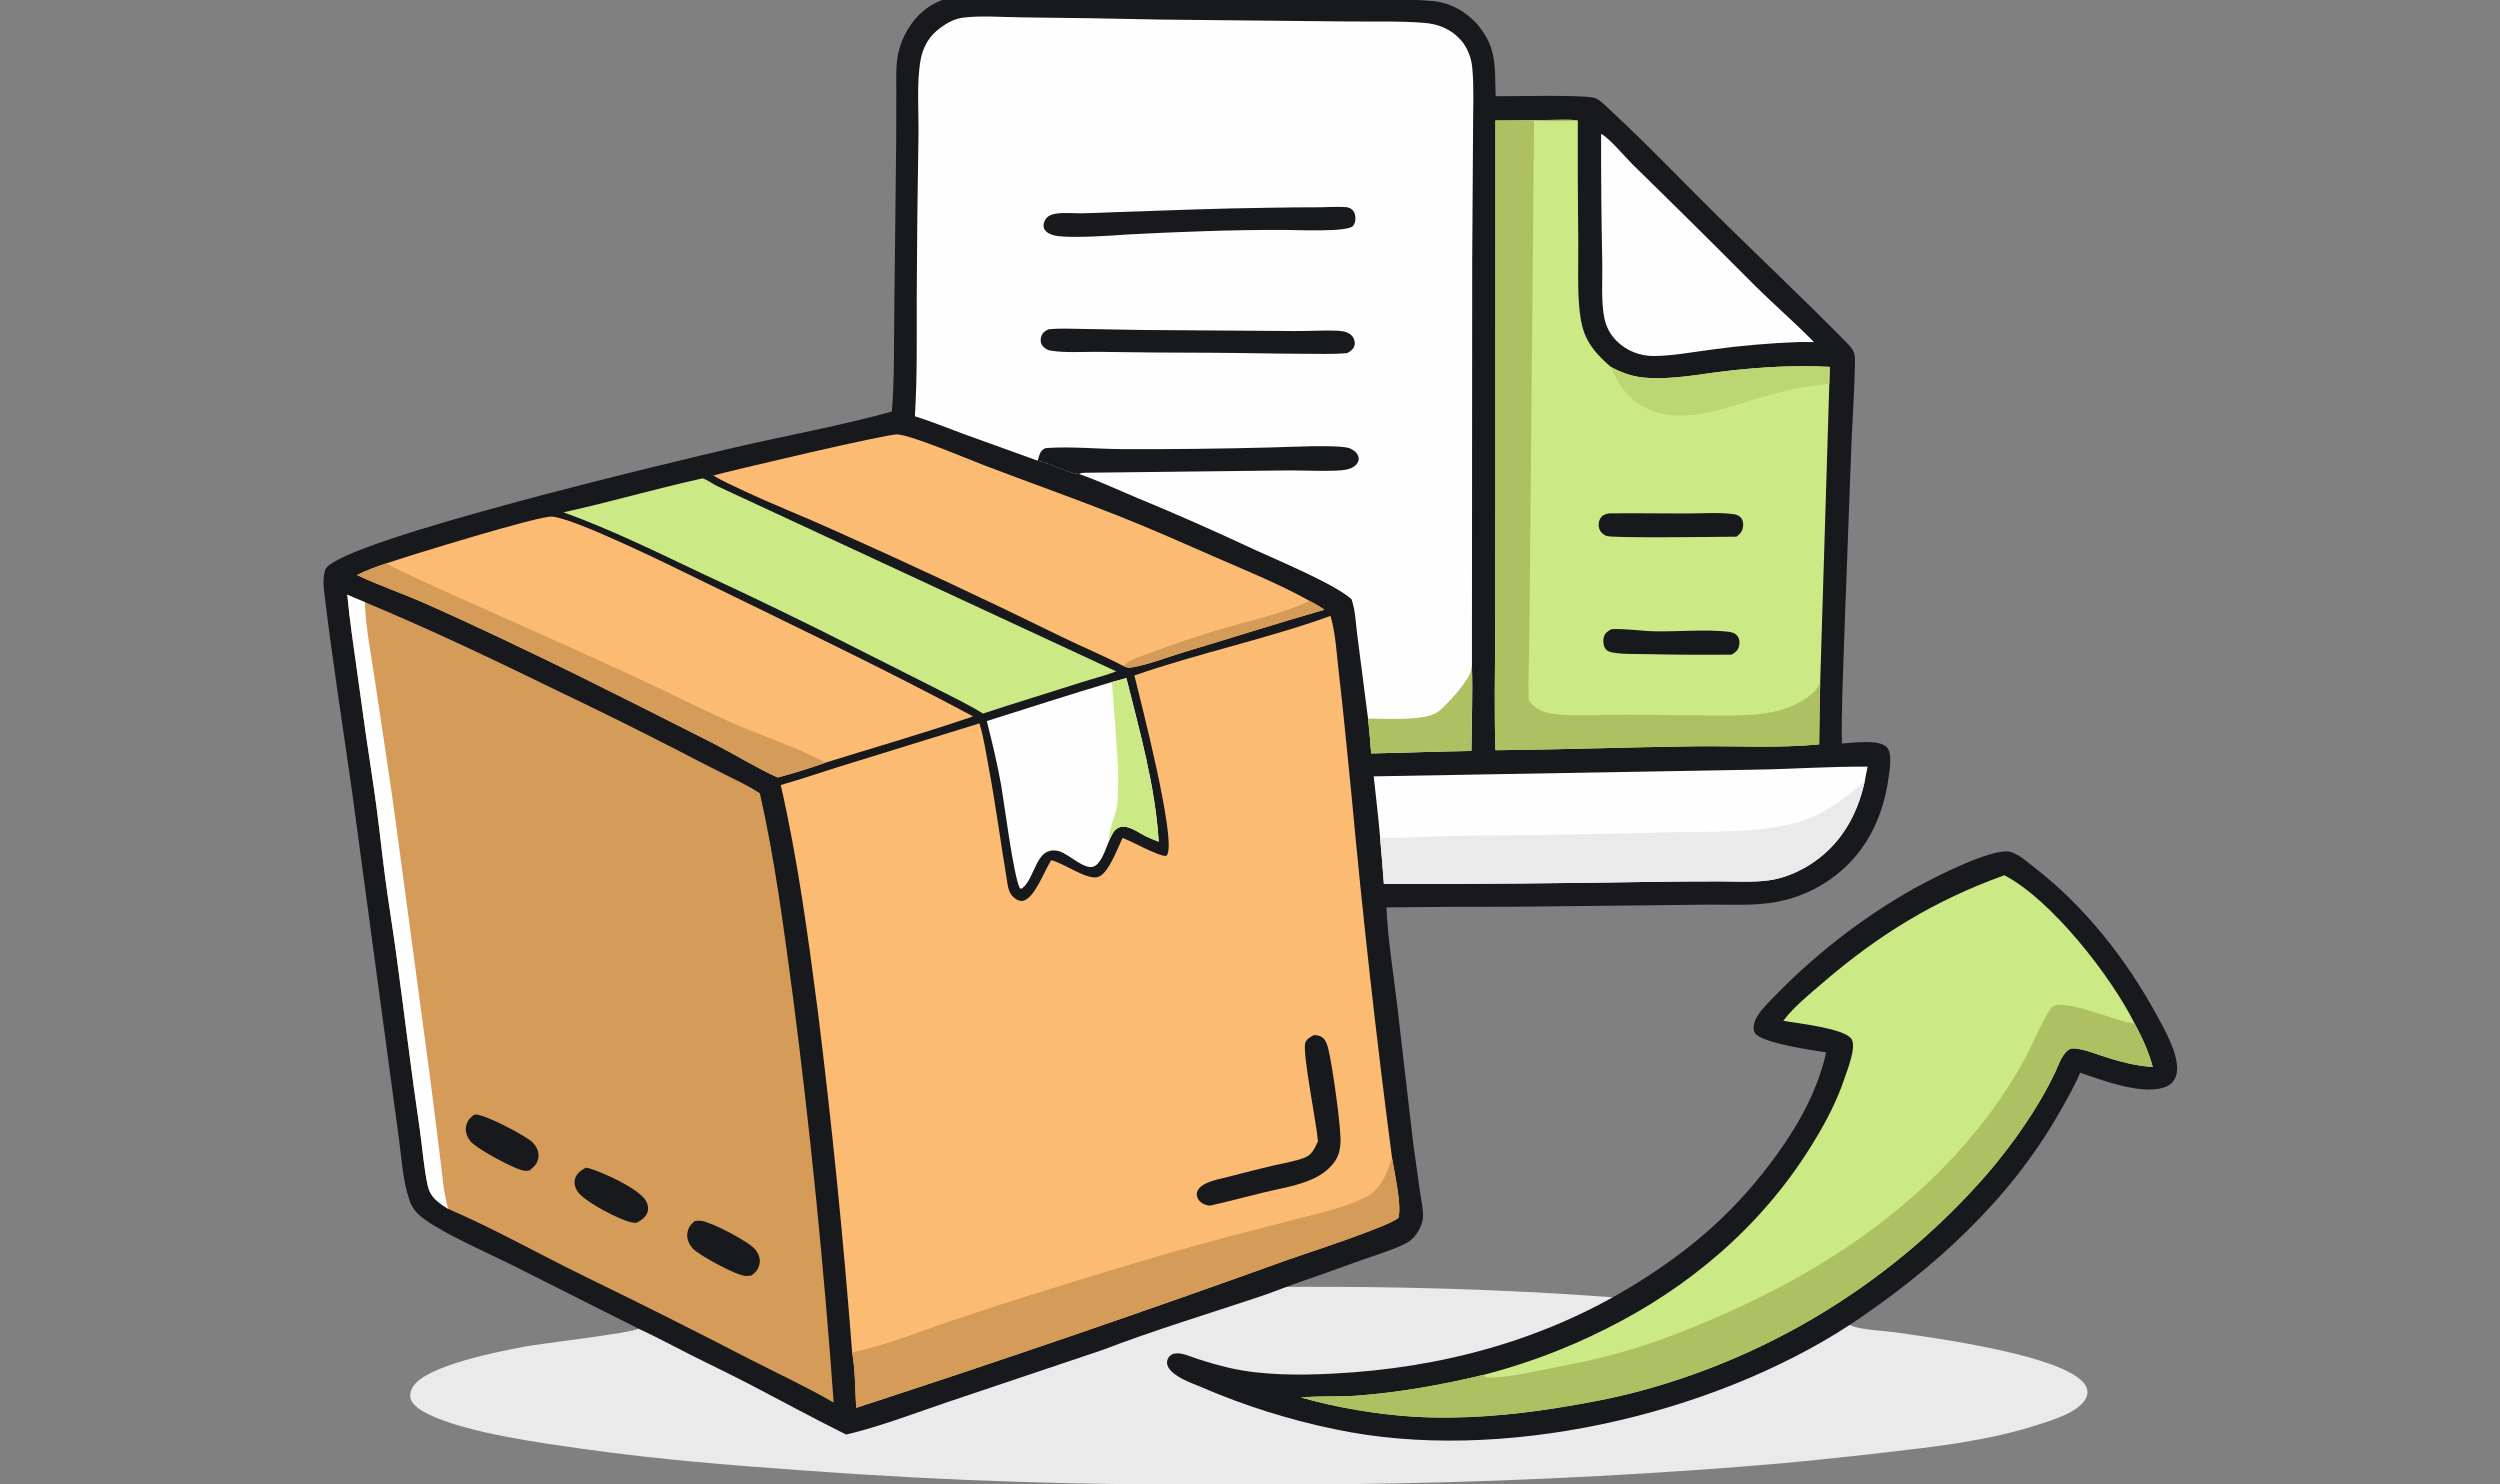 <?xml version="1.0" encoding="UTF-8"?>
<svg id="Ebene_1" data-name="Ebene 1" xmlns="http://www.w3.org/2000/svg" viewBox="0 0 1271.33 754.78">
  <rect x="0" y="0" width="1271.33" height="754.78" fill="#808080" stroke="none"/>
  <defs>
    <style>
      .cls-1 {
        fill: #bbd672;
      }

      .cls-2 {
        fill: #17191d;
      }

      .cls-3 {
        fill: #fcbb73;
      }

      .cls-4 {
        fill: #d59b58;
      }

      .cls-5 {
        fill: #fefefe;
      }

      .cls-6 {
        fill: #cbea86;
      }

      .cls-7 {
        fill: #eaeaea;
      }

      .cls-8 {
        fill: #adc163;
      }
    </style>
  </defs>
  <path class="cls-7" d="M940.7,673.74c.21.11.42.22.63.33,4.4,2.15,16.58,2.63,21.82,3.38,16.95,2.44,91.91,12.04,97.97,28.27.62,1.65.56,3.36-.18,4.96-3.42,7.47-17.07,11.39-24.34,13.77-25.47,8.33-53.1,11.33-79.64,14.37-22.07,2.53-44.03,4.86-66.18,6.62-68.69,5.45-137.48,8.56-206.39,9.31-18.47.25-36.97-.03-55.44.03-36.66.37-73.32-.02-109.96-1.18-36.65-1.16-73.25-3.09-109.82-5.78-37.17-2.65-74.2-5.61-111.12-10.79-22.08-3.1-61.37-8.36-80.63-18.07-3.14-1.58-7.42-4.05-8.55-7.59-.66-2.07.02-4.44,1.15-6.23,6.83-10.8,43.67-17.82,56.27-20.25,9.23-1.78,54.36-6.86,58.44-9.23,229.59-26.77,448.82-29.27,615.97-1.92Z"/>
  <g>
    <path class="cls-2" d="M453.55,209.23c1.31-16.15.98-32.76,1.2-48.96l.98-87.7.08-26.24c0-6.31-.33-13.03.97-19.23,1.65-7.87,6.35-16.1,12.5-21.31,5.46-4.62,12.21-7.25,19.28-8.07,12.49-1.45,26.13-.36,38.72-.12l58.54.82,95.36,1.33c15.76.22,32.23-.63,47.92.83,8.67.81,17.19,5.81,22.71,12.46,9.74,11.75,8.22,21.74,8.78,35.9,8.54.1,45.14-.92,50.49.94,2.66.92,5.98,4.44,8.02,6.34,18.85,17.45,36.66,36.2,54.95,54.24,21.42,21.13,43.43,41.82,64.51,63.28,4.4,4.48,4.88,5.35,4.75,11.57-.3,14.38-1.33,28.75-1.91,43.12l-3.59,97.29c-.56,17.34-1.43,35.02-1.16,52.36,5.67-.24,18.84-2.34,22.89,1.96,2.86,3.05,1.43,10.9.95,14.69-2.49,19.74-10.89,37.93-26.88,50.33-1.09.85-2.21,1.67-3.35,2.46-1.14.79-2.3,1.54-3.49,2.26-1.19.72-2.39,1.4-3.62,2.04-1.23.64-2.47,1.25-3.73,1.82-1.26.57-2.54,1.1-3.83,1.6-1.29.49-2.6.95-3.92,1.37-1.32.42-2.65.79-4,1.13-1.34.34-2.7.63-4.06.89-11.41,2.11-23.47,1.34-35.05,1.4l-36.16.42-62.87.65c-21.5-.04-43,.08-64.5.35.79,16.59,3.54,33.35,5.5,49.83l8.13,70.08c1.13,8.42,2.31,16.84,3.54,25.26.57,4,1.67,8.63,1.41,12.67-.21,3.33-2.48,7.58-4.72,9.99-1.55,1.67-3.43,2.83-5.48,3.78-6.59,3.06-13.82,5.19-20.67,7.62-9.7,3.43-19.32,7.02-29.07,10.32-7.85,2.67-15.51,5.86-23.37,8.48-26.6,8.87-53.58,17.04-79.78,27.07l-78.74,26.48c-16.9,5.72-34.12,12.38-51.48,16.5-16.91-8.4-33.49-17.46-50.24-26.16-9.52-4.94-19.23-9.51-28.8-14.35-8.83-4.47-17.53-9.18-26.52-13.33l-65.3-32.84c-11.9-5.9-33.25-15.27-43.47-22.74-4.04-2.96-6.14-5.17-7.81-9.99-3.36-9.69-3.92-21.27-5.34-31.4l-8.43-62.25-15.06-111.77c-4.88-34.66-10.39-69.36-14.52-104.11-.31-2.62-.41-5.28-.05-7.9.15-1.1.39-2.73,1.04-3.66,10.35-14.88,179.43-54.87,207.75-61.46,26.55-6.18,53.76-11,80.01-18.3Z"/>
    <path class="cls-3" d="M576.88,343.49c32.53-11.3,67.38-18.6,99.73-30.28,2.62,8.98,3.03,18.76,4.13,28.03,2.49,20.95,4.38,41.87,6.52,62.85,5.7,61.73,12.58,123.33,20.64,184.79,1.14,7.21,5.06,24.12,3.23,30.4-4.17,4.23-48.06,18.45-55.79,21.2-72.92,26.3-146.24,51.44-219.95,75.44-.55-9.08-.44-19.28-2.05-28.2-4.46-57.92-10.27-115.7-17.43-173.35-5-38.44-10.23-77.36-18.88-115.17,9.96-2.78,19.73-6.21,29.61-9.28l71.43-22.06c2.21,7.16,3.31,14.86,4.68,22.23,3.53,18.96,6.08,37.98,9.21,56.98.65,3.92.89,7.57,4.44,9.98,1.13.77,2.49,1.36,3.87,1.04,5.91-1.36,10.76-15.14,14-20.14.12-.18.23-.35.35-.53,6.02,1.35,18.51,10.52,23.96,8.5,5.29-1.96,9.93-14.99,12.27-19.8,5.03,1.82,18.25,9.39,22.23,9.17.14-.17.29-.33.41-.51,4.93-7.52-13.52-78.51-16.61-91.3Z"/>
    <path class="cls-4" d="M707.9,588.88c1.14,7.21,5.06,24.12,3.23,30.4-4.17,4.23-48.06,18.45-55.79,21.2-72.92,26.3-146.24,51.44-219.95,75.44-.55-9.08-.44-19.28-2.05-28.2,16.72-3.39,34.67-10.73,50.99-16.22,25.46-8.56,51.26-16.62,76.97-24.41,21.57-6.54,43.32-13,65.12-18.67l35.05-9.03c11.38-2.96,23.45-5.6,33.93-11.07,6.85-3.57,10.31-12.49,12.49-19.44Z"/>
    <path class="cls-2" d="M668.29,526.36c1.36.09,2.66.24,3.85.98,2.07,1.28,2.86,4.14,3.41,6.35,1.96,7.87,6.58,40.22,6.13,47.52-.2,3.29-.8,6.17-2.61,8.97-2.6,4.02-6.64,7.04-10.92,9.08-7.76,3.69-17.23,5.14-25.56,7.16-9.11,2.21-18.18,4.66-27.33,6.71-.94-.1-1.85-.33-2.72-.67-1.54-.6-3.03-1.82-3.6-3.41-.48-1.31-.5-2.45.15-3.71.84-1.63,2.55-2.76,4.16-3.53,3.56-1.72,8.04-2.49,11.88-3.49,7.62-2.02,15.28-3.93,22.95-5.73,4.95-1.16,10.35-2,15.1-3.78,4.08-1.53,5.33-4.75,7.04-8.45-.63-8.74-8.09-45.4-6.44-50.02.78-2.2,2.56-3.01,4.51-4Z"/>
    <path class="cls-5" d="M465.24,211.69c1.26-19.98.91-40.37.95-60.39.1-27.04.39-54.07.86-81.1.3-12.43-1.08-28.04,1.15-39.97,1.01-5.39,3.63-10.64,7.79-14.28,3.66-3.2,8.58-6.3,13.45-6.93,9.63-1.24,20.34-.27,30.07-.19,23.83.23,47.66.61,71.49,1.14l92.44.93c13.52.19,27.46-.33,40.93.74,7.27.58,13.9,3.34,18.73,8.98,3.35,3.92,5.16,9.01,5.62,14.11.91,9.99.37,20.36.38,30.4l-.44,67.63-.14,205.74c.46,14.38-.14,28.99-.26,43.39-17,.23-33.99.93-50.98,1.25-.41-5.92-.94-11.83-1.59-17.73l-5.49-42.57c-.8-5.91-.9-12.53-2.94-18.16-8.84-7.82-37.37-19.69-49.66-25.32-19.98-9.38-40.18-18.28-60.59-26.69-9.36-3.94-18.69-8.3-28.27-11.64-7.5-.81-13.77-5.41-21.08-6.76l-37.33-13.46c-8.33-3.05-16.6-6.46-25.06-9.13Z"/>
    <path class="cls-2" d="M527.64,234.29c.27-.83.55-1.65.81-2.48.48-1.58,1.03-2.76,2.56-3.62.64-.36,1.58-.38,2.29-.42,12.36-.73,25.22.57,37.65.63,25.11.09,50.21-.2,75.3-.85,7.32-.14,34.98-1.67,40.2.46,1.75.71,3.52,2.05,4.23,3.86.5,1.25.28,2.31-.34,3.46-1.09,2.03-3.7,3.08-5.83,3.51-5.68,1.14-22.4.31-29.4.38l-102.67,1.18c-1.29.02-2.59-.05-3.72.65-7.5-.81-13.77-5.41-21.08-6.76Z"/>
    <path class="cls-8" d="M695.67,365.42c9.13-.07,28.61,1.49,35.56-3.42,4.22-2.97,16.44-16.67,16.9-21.36.15-1.5-.24.01.2-1.55.06-.2.12-.39.18-.59.46,14.38-.14,28.99-.26,43.39-17,.23-33.99.93-50.98,1.25-.41-5.92-.94-11.83-1.59-17.73Z"/>
    <path class="cls-2" d="M533.06,167.48c6.01-.64,12.3-.26,18.35-.19,12.25.13,24.51.53,36.76.57l70.45.49c7.27.08,14.64-.5,21.88-.14,2.48.12,5.65.73,7.25,2.85.99,1.31,1.47,3.05,1.04,4.67-.51,1.92-2.12,2.94-3.74,3.84-7.12.63-14.46.35-21.61.34-15.81-.02-31.6-.47-47.41-.52-19.07-.02-38.14-.17-57.21-.46-7.96-.11-17.09.64-24.86-.68-1.54-.26-3.26-1.45-4.08-2.79-.82-1.33-.81-2.8-.38-4.25.6-2.06,1.81-2.71,3.57-3.73Z"/>
    <path class="cls-2" d="M645.93,105.64c8.43-.21,16.88-.16,25.31-.23,4.25-.04,8.71-.39,12.94-.11,1.09.07,2.19.39,3.08,1.04,1.12.81,1.68,2.02,1.91,3.34.3,1.76.08,3.75-1.08,5.18-2.72,3.34-29.31,2.07-34.92,2.05-26.73-.07-53.18.95-79.88,2.33-8.29.65-27.42,1.86-35.31.82-2-.26-4.15-.81-5.72-2.14-.97-.82-1.64-1.94-1.61-3.24.02-1.46.79-3.14,1.86-4.15,1.34-1.26,3.29-1.74,5.07-1.97,4.07-.52,8.49-.04,12.61-.09,5.9-.08,11.8-.41,17.7-.61,26.04-.89,51.99-1.92,78.06-2.23Z"/>
    <path class="cls-4" d="M176.59,302.41c2.92,1.37,5.97,2.55,8.95,3.8,33.52,13.96,66.12,29.52,98.74,45.44,20.16,9.63,40.17,19.54,60.03,29.75,7.83,4.11,15.71,8.14,23.63,12.09,6.19,3.11,12.75,6.08,18.49,9.97,7.7,34.03,12.18,68.91,16.82,103.46,8.85,68.59,15.75,137.37,20.7,206.35-13.82-8.02-28.55-14.83-42.78-22.12-27.75-14.36-55.68-28.37-83.78-42.04-23.14-11.26-45.84-24.18-69.46-34.33-1.8-1.09-3.64-2.31-5.25-3.66-2.77-2.33-4.41-4.72-5.19-8.25-2.05-9.3-2.65-19.21-4.05-28.66-4.41-29.83-7.93-59.79-12.03-89.66-1.8-13.11-3.97-26.16-5.68-39.28-1.89-14.47-3.32-29.01-5.47-43.45-3.03-19.83-5.88-39.68-8.56-59.56-1.85-13.26-3.87-26.52-5.12-39.85Z"/>
    <path class="cls-5" d="M176.59,302.41c2.92,1.37,5.97,2.55,8.95,3.8.43,13.23,3.21,26.8,5.13,39.92,3.76,25.64,7.89,51.34,11.27,77.02l16.94,126.06,5.12,40.84c1.03,8.17,1.59,16.83,3.95,24.72-1.8-1.09-3.64-2.31-5.25-3.66-2.77-2.33-4.41-4.72-5.19-8.25-2.05-9.3-2.65-19.21-4.05-28.66-4.41-29.83-7.93-59.79-12.03-89.66-1.8-13.11-3.97-26.16-5.68-39.28-1.89-14.47-3.32-29.01-5.47-43.45-3.03-19.83-5.88-39.68-8.56-59.56-1.85-13.26-3.87-26.52-5.12-39.85Z"/>
    <path class="cls-2" d="M353.23,620.96c1.15-.14,2.28-.26,3.44-.11,5.3.7,24.55,10.68,27.6,14.78,1.43,1.93,2.44,4.35,2.03,6.78-.47,2.82-1.85,4.52-4.09,6.17-.98.2-2.02.34-3.03.3-4.58-.18-23.72-10.52-26.86-13.96-1.78-1.95-3.02-4.51-2.84-7.2.2-2.98,1.59-4.86,3.76-6.76Z"/>
    <path class="cls-2" d="M241.14,566.84c.36-.02.72-.03,1.09-.03,4.62.04,25.57,10.93,28.75,14.26,1.75,1.84,3.04,4.33,2.88,6.93-.21,3.38-2.07,5.19-4.54,7.22-.8.11-1.6.22-2.41.16-4.73-.36-24.73-11.32-27.7-15.04-1.59-1.99-2.67-4.58-2.27-7.16.47-3.03,1.85-4.53,4.2-6.34Z"/>
    <path class="cls-2" d="M297.95,593.78c.57.08,1.13.2,1.69.36,6.8,1.94,25.49,10.44,28.82,16.51,1,1.82,1.5,3.76.81,5.77-.95,2.76-3.16,4.17-5.64,5.41-.68.01-1.34-.02-2.01-.12-6.03-.96-24.63-10.74-27.89-15.74-1.24-1.9-1.93-4.09-1.33-6.34.79-2.98,3.01-4.43,5.55-5.85Z"/>
    <path class="cls-6" d="M760.47,61.26c9.31.07,18.62-.2,27.92-.27,4.6-.04,9.41-.34,13.97.23-.07,21.25.02,42.51.25,63.76.13,12.4-.94,30.02,2.24,41.73,1.62,5.98,5.11,11.01,9.45,15.37,1.58,1.57,3.2,3.08,4.88,4.53,5.44,2.89,10.44,4.79,16.6,5.39,14.2,1.37,28.77-1.81,42.87-3.4,17.21-1.94,34.53-2.98,51.84-2.02l-.23,8.68-4.64,151.83c-.24,10.49-.42,20.97-.53,31.46-20.76,2.03-42.33.71-63.21.98-33.81.43-67.59,1.69-101.42,2-.62-19.62-.22-39.43-.12-59.07l.07-68.77.04-192.42Z"/>
    <path class="cls-8" d="M760.47,61.26c9.31.07,18.62-.2,27.92-.27,4.6-.04,9.41-.34,13.97.23-7.21.86-14.94.34-22.22.31l-2.04,218.98c-.07,15.88-.22,31.76-.46,47.64-.13,9.31-.6,18.69-.27,27.99,3.1,4.23,6.77,5.97,11.9,6.75,10.53,1.61,25.6.5,36.56.57l41.09.34c10.62.06,21.78.42,32.3-1.29,6.98-1.13,14.97-4.03,20.62-8.36,2.29-1.76,4.75-4.36,5.8-7.08-.24,10.49-.42,20.97-.53,31.46-20.76,2.03-42.33.71-63.21.98-33.81.43-67.59,1.69-101.42,2-.62-19.62-.22-39.43-.12-59.07l.07-68.77.04-192.42Z"/>
    <path class="cls-1" d="M819.19,186.6c5.44,2.89,10.44,4.79,16.6,5.39,14.2,1.37,28.77-1.81,42.87-3.4,17.21-1.94,34.53-2.98,51.84-2.02l-.23,8.68c-10.49.72-21.57,3.15-31.71,5.95-18.42,5.08-40.11,14.93-59.05,7.43-10.61-4.2-15.91-11.93-20.32-22.03Z"/>
    <path class="cls-2" d="M818.03,261.09c.55-.02,1.11-.03,1.66-.04,12.8-.14,25.65.1,38.45.08,7.58,0,15.98-.69,23.47.35,1.47.2,2.76.68,3.75,1.84,1.02,1.2,1.26,2.95,1.05,4.46-.34,2.41-1.45,3.71-3.33,5.14-7.81.06-63,.83-66.13-.37-1.68-.65-2.99-1.8-3.61-3.52-.08-.22-.14-.44-.2-.67s-.1-.45-.13-.68c-.03-.23-.05-.46-.05-.69,0-.23,0-.46.02-.69.02-.23.05-.46.1-.69.04-.23.1-.45.17-.67.07-.22.15-.44.24-.65.09-.21.19-.42.31-.62.99-1.74,2.41-2.15,4.23-2.57Z"/>
    <path class="cls-2" d="M819.52,319.96c7.27-.37,14.92.97,22.27,1.09,11.7.18,25.29-1.04,36.7.15,2.02.21,3.98.63,5.2,2.45,1.02,1.53,1.07,3.48.58,5.2-.6,2.12-1.89,3.02-3.73,4.06-14.38.12-28.75.04-43.13-.26-5.24-.15-10.87.14-16.05-.62-1.94-.28-4.03-.56-5.14-2.41-.94-1.58-1.09-3.83-.64-5.59.58-2.22,2.07-3.05,3.94-4.08Z"/>
    <path class="cls-3" d="M196.55,286.47c11.84-4.03,77.49-24.23,84.1-23.77,11.77.83,62.63,26.01,75.26,32.19,46.41,22.72,93.39,45,138.93,69.42-24.71,8.46-49.87,15.67-74.81,23.43-8.02,2.82-16.35,5.51-24.58,7.63-10.92-4.96-21.38-11.51-32.07-17.02-23.26-11.83-46.57-23.54-69.95-35.13-25.48-12.46-51.23-24.85-77.17-36.33-11.45-5.07-23.41-9.1-34.71-14.47,4.76-2.42,9.93-4.3,15-5.95Z"/>
    <path class="cls-4" d="M181.56,292.42c4.76-2.42,9.93-4.3,15-5.95,5.38,3.32,11.51,5.82,17.24,8.52,13.36,6.28,26.89,12.12,40.36,18.16,23.74,10.64,47.63,21.25,71.22,32.23,15.08,7.02,29.94,14.54,45.09,21.4,15.95,7.23,33.75,12.74,48.94,20.81.19.1.42.11.64.17-8.02,2.82-16.35,5.51-24.58,7.63-10.92-4.96-21.38-11.51-32.07-17.02-23.26-11.83-46.57-23.54-69.95-35.13-25.48-12.46-51.23-24.85-77.17-36.33-11.45-5.07-23.41-9.1-34.71-14.47Z"/>
    <path class="cls-3" d="M362.7,241.81c8.35-2.31,88.74-21.32,93.75-20.9,7.77.65,35.34,12.39,44.67,15.95,22.65,8.64,45.56,16.71,68.08,25.65,16.68,6.62,33.03,13.92,49.47,21.1,15.85,6.91,32.1,13.5,47.22,21.92,2.64,1.41,5.16,2.85,7.64,4.53-23.73,6.8-47.29,14.35-70.96,21.42-8.77,2.62-18.35,6.51-27.35,7.99-1.6.26-2.59-.18-4-.81-10.17-5.31-20.85-9.71-31.16-14.74-38.43-18.85-77.18-37-116.27-54.44-15.25-6.9-30.84-12.94-45.98-20.1-5.07-2.4-10.3-4.68-15.11-7.56Z"/>
    <path class="cls-4" d="M665.89,305.52c2.64,1.41,5.16,2.85,7.64,4.53-23.73,6.8-47.29,14.35-70.96,21.42-8.77,2.62-18.35,6.51-27.35,7.99-1.6.26-2.59-.18-4-.81,3.44-3.57,10.27-5.29,14.85-7,12.54-4.76,25.25-9,38.14-12.71,12.83-3.69,29.93-7.47,41.68-13.41Z"/>
    <path class="cls-5" d="M698.58,394.8l192.95-3.39c19.4-.25,38.86-1.71,58.24-1.54-.63,2.49-1.05,5.02-1.5,7.55-3.85,17.48-12.43,32.39-27.77,42.21-6.08,3.89-13.72,7.07-20.89,8.04-7.95,1.08-16.21.59-24.23.55-10.36,0-20.71.05-31.07.17-46.85.79-93.7,1.18-140.56,1.17-.58-7.9-1.23-15.8-1.93-23.69-.85-10.36-2.16-20.73-3.24-31.07Z"/>
    <path class="cls-7" d="M948.27,397.42c-3.85,17.48-12.43,32.39-27.77,42.21-6.08,3.89-13.72,7.07-20.89,8.04-7.95,1.08-16.21.59-24.23.55-10.36,0-20.71.05-31.07.17-46.85.79-93.7,1.18-140.56,1.17-.58-7.9-1.23-15.8-1.93-23.69.26.04.52.08.78.11,5,.46,10.44,0,15.47-.17,9.38-.4,18.77-.68,28.15-.84,33.96-.22,67.91-.79,101.86-1.7,21.2-.56,44.14.64,64.78-4.74,13.94-3.64,24.59-12.02,35.4-21.12Z"/>
    <path class="cls-6" d="M356.14,243.52c.41-.07.82-.3,1.23-.2,2.16.55,5.24,2.87,7.4,3.9,8.57,4.03,17.16,8.02,25.77,11.96l177.11,82.24c-5.74,2.21-11.92,3.7-17.8,5.59-16.64,5.34-33.36,10.37-49.95,15.86-7.7-4.73-15.93-8.7-23.97-12.8l-40.25-20.29c-26.07-13.22-52.36-25.96-78.89-38.24-23.09-10.95-46.17-22.3-70.2-31.01,23.32-5.11,46.24-11.86,69.55-17Z"/>
    <path class="cls-5" d="M814.21,68.07c4.44,2.36,12.06,11.66,16.11,15.63,20.72,20.24,41.29,40.63,61.72,61.16,9.95,9.89,20.57,19.04,30.41,29.08h-7.86c-14.58.54-29.09,1.79-43.55,3.76-9.73,1.23-19.98,3.24-29.78,3.35-7.16.08-14.24-2.62-19.28-7.78-.39-.39-.76-.8-1.12-1.22-.36-.42-.7-.85-1.03-1.3-.33-.44-.64-.9-.93-1.37-.29-.47-.57-.95-.83-1.43-.26-.49-.5-.99-.72-1.49-.22-.51-.43-1.02-.61-1.54-.18-.52-.35-1.05-.5-1.58-.15-.53-.27-1.07-.38-1.61-1.76-8.79-.89-19.17-1.05-28.19-.45-21.82-.65-43.65-.6-65.47Z"/>
    <path class="cls-5" d="M564.76,347.02l8.04-2.19c6.8,27.28,14.73,54.99,16.43,83.18-2.22-.86-4.48-1.7-6.61-2.76-3.9-1.95-9.31-6.34-13.8-4.34-2.6,1.16-3.63,4.21-4.8,6.61-1.57,3.71-3.64,10.58-7.07,12.76-4.92,3.13-13.32-6.21-18.65-7.49-12.02-2.87-11.61,14.55-18.97,19.21l-.74-.39c-3.27-6.49-7.9-43.5-9.58-52.94-1.92-10.78-4.53-21.37-7.17-31.99,20.94-6.61,41.89-13.4,62.92-19.66Z"/>
    <path class="cls-6" d="M564.76,347.02l8.04-2.19c6.8,27.28,14.73,54.99,16.43,83.18-2.22-.86-4.48-1.7-6.61-2.76-3.9-1.95-9.31-6.34-13.8-4.34-2.6,1.16-3.63,4.21-4.8,6.61-.73-5.25,3.81-13.22,4.24-19.21.37-6,.47-12,.3-18.01-.13-3.6-2.92-42.01-3.06-42.43-.12-.35-.48-.56-.72-.84Z"/>
    <path class="cls-2" d="M928.71,535.18c-6.6-.99-32.85-4.78-36.19-9.74-.91-1.35-.9-3.27-.53-4.79,1.29-5.27,6.77-10.18,10.41-14.01,4.91-5.06,9.98-9.95,15.22-14.67,5.24-4.72,10.63-9.26,16.17-13.62,5.54-4.36,11.22-8.53,17.04-12.51,5.82-3.98,11.77-7.76,17.84-11.34,9.18-5.45,44.17-23.99,53.8-21.25,4.26,1.21,8.72,5.28,12.22,7.99,25.43,19.69,46.38,46.31,61.78,74.41,4.17,7.61,12.99,22.67,10.09,31.51-.09.28-.19.55-.31.82-.12.27-.25.53-.39.78-.14.25-.3.5-.47.74-.17.24-.35.47-.54.69-.19.22-.39.43-.6.63-.21.2-.43.39-.66.57-.23.18-.47.34-.72.5-.25.15-.5.3-.77.42-10.97,5.44-33.41-3.04-44.27-6.85-2.96,7.07-6.87,13.83-10.66,20.48-25.47,44.66-64.06,79.56-106.48,107.8-71.09,46.32-178.23,70.79-261.83,53.07-5.79-1.19-11.55-2.53-17.28-4.02-5.72-1.49-11.41-3.12-17.05-4.89-5.64-1.78-11.24-3.69-16.78-5.75-5.54-2.06-11.03-4.26-16.47-6.6-5.24-2.23-13.95-5.06-17.03-10.02-.78-1.25-1.04-2.68-.55-4.1.53-1.53,1.37-2.12,2.69-2.93,1.4-.23,2.74-.41,4.14-.15,2.85.52,5.66,1.81,8.42,2.7,5.32,1.71,10.77,3.3,16.21,4.56,16.68,3.84,35.49,3.79,52.54,2.93,55.03-2.75,108.01-16.88,154.97-46.2,28.93-18.06,51.23-37.77,71.16-65.55,11.45-15.96,20.41-32.29,24.85-51.6Z"/>
    <path class="cls-6" d="M1019.25,445.08c23.87,12.4,54.15,51.13,66.28,75.42,3.81,7,7.15,14.39,9.23,22.1-8.98-.56-17.41-2.9-25.92-5.68-3.85-1.26-7.78-2.83-11.78-3.49-2.12-.35-3.87-.7-5.61.78-3.23,2.74-4.54,7.3-6.32,11.03-8.73,18.39-21.5,36.47-34.72,51.9-1.44,1.65-2.89,3.29-4.36,4.91-1.47,1.62-2.95,3.23-4.45,4.83-1.5,1.6-3.01,3.18-4.53,4.74-1.53,1.57-3.07,3.12-4.62,4.66-1.55,1.54-3.12,3.07-4.71,4.58-1.58,1.51-3.18,3.01-4.79,4.49-1.61,1.48-3.23,2.95-4.87,4.4-1.64,1.45-3.29,2.89-4.95,4.31-1.66,1.42-3.34,2.83-5.03,4.22-1.69,1.39-3.39,2.77-5.11,4.12-1.71,1.36-3.44,2.7-5.18,4.03-1.74,1.33-3.49,2.64-5.26,3.93-1.76,1.29-3.54,2.57-5.33,3.84-1.79,1.26-3.59,2.51-5.4,3.74s-3.63,2.44-5.46,3.64c-1.83,1.2-3.68,2.38-5.53,3.54-1.85,1.16-3.72,2.31-5.59,3.43-1.88,1.13-3.76,2.24-5.66,3.33-1.9,1.09-3.8,2.17-5.72,3.23-1.91,1.06-3.84,2.1-5.77,3.12-1.93,1.02-3.88,2.03-5.83,3.01-1.95.99-3.91,1.96-5.89,2.91-1.97.95-3.95,1.88-5.94,2.8-1.99.91-3.98,1.81-5.99,2.69-2,.88-4.02,1.74-6.04,2.58-2.02.84-4.05,1.66-6.08,2.47-2.04.8-4.08,1.59-6.13,2.35-2.05.77-4.11,1.51-6.17,2.24-2.06.73-4.13,1.44-6.21,2.13-2.08.69-4.16,1.36-6.25,2.01-2.09.65-4.18,1.28-6.28,1.9-2.1.61-4.21,1.21-6.32,1.78-13.74,3.76-27.99,6.41-42.04,8.68-24.51,3.97-49.38,6.09-74.21,4.64-4.83-.32-9.64-.76-14.44-1.33-4.8-.57-9.59-1.26-14.36-2.07-4.77-.81-9.51-1.75-14.23-2.8-4.72-1.06-9.41-2.23-14.07-3.53l.56-.06c9.28-.85,18.77-.21,28.13-.91,21.35-1.6,43.05-5.53,63.87-10.5,5.37-1.38,10.71-2.89,16-4.56s10.54-3.47,15.73-5.41c5.2-1.95,10.33-4.03,15.42-6.26,5.08-2.22,10.1-4.58,15.06-7.08,42.22-20.99,78.5-51.63,103.75-91.67,7.21-11.44,13.53-22.96,17.85-35.83,1.46-4.37,6.24-16.15,3.54-20.09-3.72-5.45-27.62-7.9-34.66-9.21,5.44-7.24,13.38-13.57,20.23-19.47,28.29-24.34,56.96-41.91,92.13-54.53Z"/>
    <path class="cls-8" d="M754.21,699.2c.1.14.18.29.3.41.65.67,1.8.83,2.68.88,8.72.51,27.11-3.96,36.25-5.65,31.92-5.91,55.32-14.09,84.9-27.31,50.51-22.58,95.93-53.1,130.26-97.02,7.58-9.69,15.08-21.15,21.02-31.89,2.65-4.79,11.22-24.66,14.3-26.81,5.87-4.09,32.64,7.66,40.78,8.61.28.03.56.06.84.09,3.81,7,7.15,14.39,9.23,22.1-8.98-.56-17.41-2.9-25.92-5.68-3.85-1.26-7.78-2.83-11.78-3.49-2.12-.35-3.87-.7-5.61.78-3.23,2.74-4.54,7.3-6.32,11.03-8.73,18.39-21.5,36.47-34.72,51.9-1.44,1.65-2.89,3.29-4.36,4.91-1.47,1.62-2.95,3.23-4.45,4.83-1.5,1.6-3.01,3.18-4.53,4.74-1.53,1.57-3.07,3.12-4.62,4.66-1.55,1.54-3.12,3.07-4.71,4.58-1.58,1.51-3.18,3.01-4.79,4.49-1.61,1.48-3.23,2.95-4.87,4.4-1.64,1.45-3.29,2.89-4.95,4.31-1.66,1.42-3.34,2.83-5.03,4.22-1.69,1.39-3.39,2.77-5.11,4.12-1.71,1.36-3.44,2.7-5.18,4.03-1.74,1.33-3.49,2.64-5.26,3.93-1.76,1.29-3.54,2.57-5.33,3.84-1.79,1.26-3.59,2.51-5.4,3.74s-3.63,2.44-5.46,3.64c-1.83,1.2-3.68,2.38-5.53,3.54-1.85,1.16-3.72,2.31-5.59,3.43-1.88,1.13-3.76,2.24-5.66,3.33-1.9,1.09-3.8,2.17-5.72,3.23-1.91,1.06-3.84,2.1-5.77,3.12-1.93,1.02-3.88,2.03-5.83,3.01-1.95.99-3.91,1.96-5.89,2.91-1.97.95-3.95,1.88-5.94,2.8-1.99.91-3.98,1.81-5.99,2.69-2,.88-4.02,1.74-6.04,2.58-2.02.84-4.05,1.66-6.08,2.47-2.04.8-4.08,1.59-6.13,2.35-2.05.77-4.11,1.51-6.17,2.24-2.06.73-4.13,1.44-6.21,2.13-2.08.69-4.16,1.36-6.25,2.01-2.09.65-4.18,1.28-6.28,1.9-2.1.61-4.21,1.21-6.32,1.78-13.74,3.76-27.99,6.41-42.04,8.68-24.51,3.97-49.38,6.09-74.21,4.64-4.83-.32-9.64-.76-14.44-1.33-4.8-.57-9.59-1.26-14.36-2.07-4.77-.81-9.51-1.75-14.23-2.8-4.72-1.06-9.41-2.23-14.07-3.53l.56-.06c9.28-.85,18.77-.21,28.13-.91,21.35-1.6,43.05-5.53,63.87-10.5Z"/>
  </g>
</svg>
